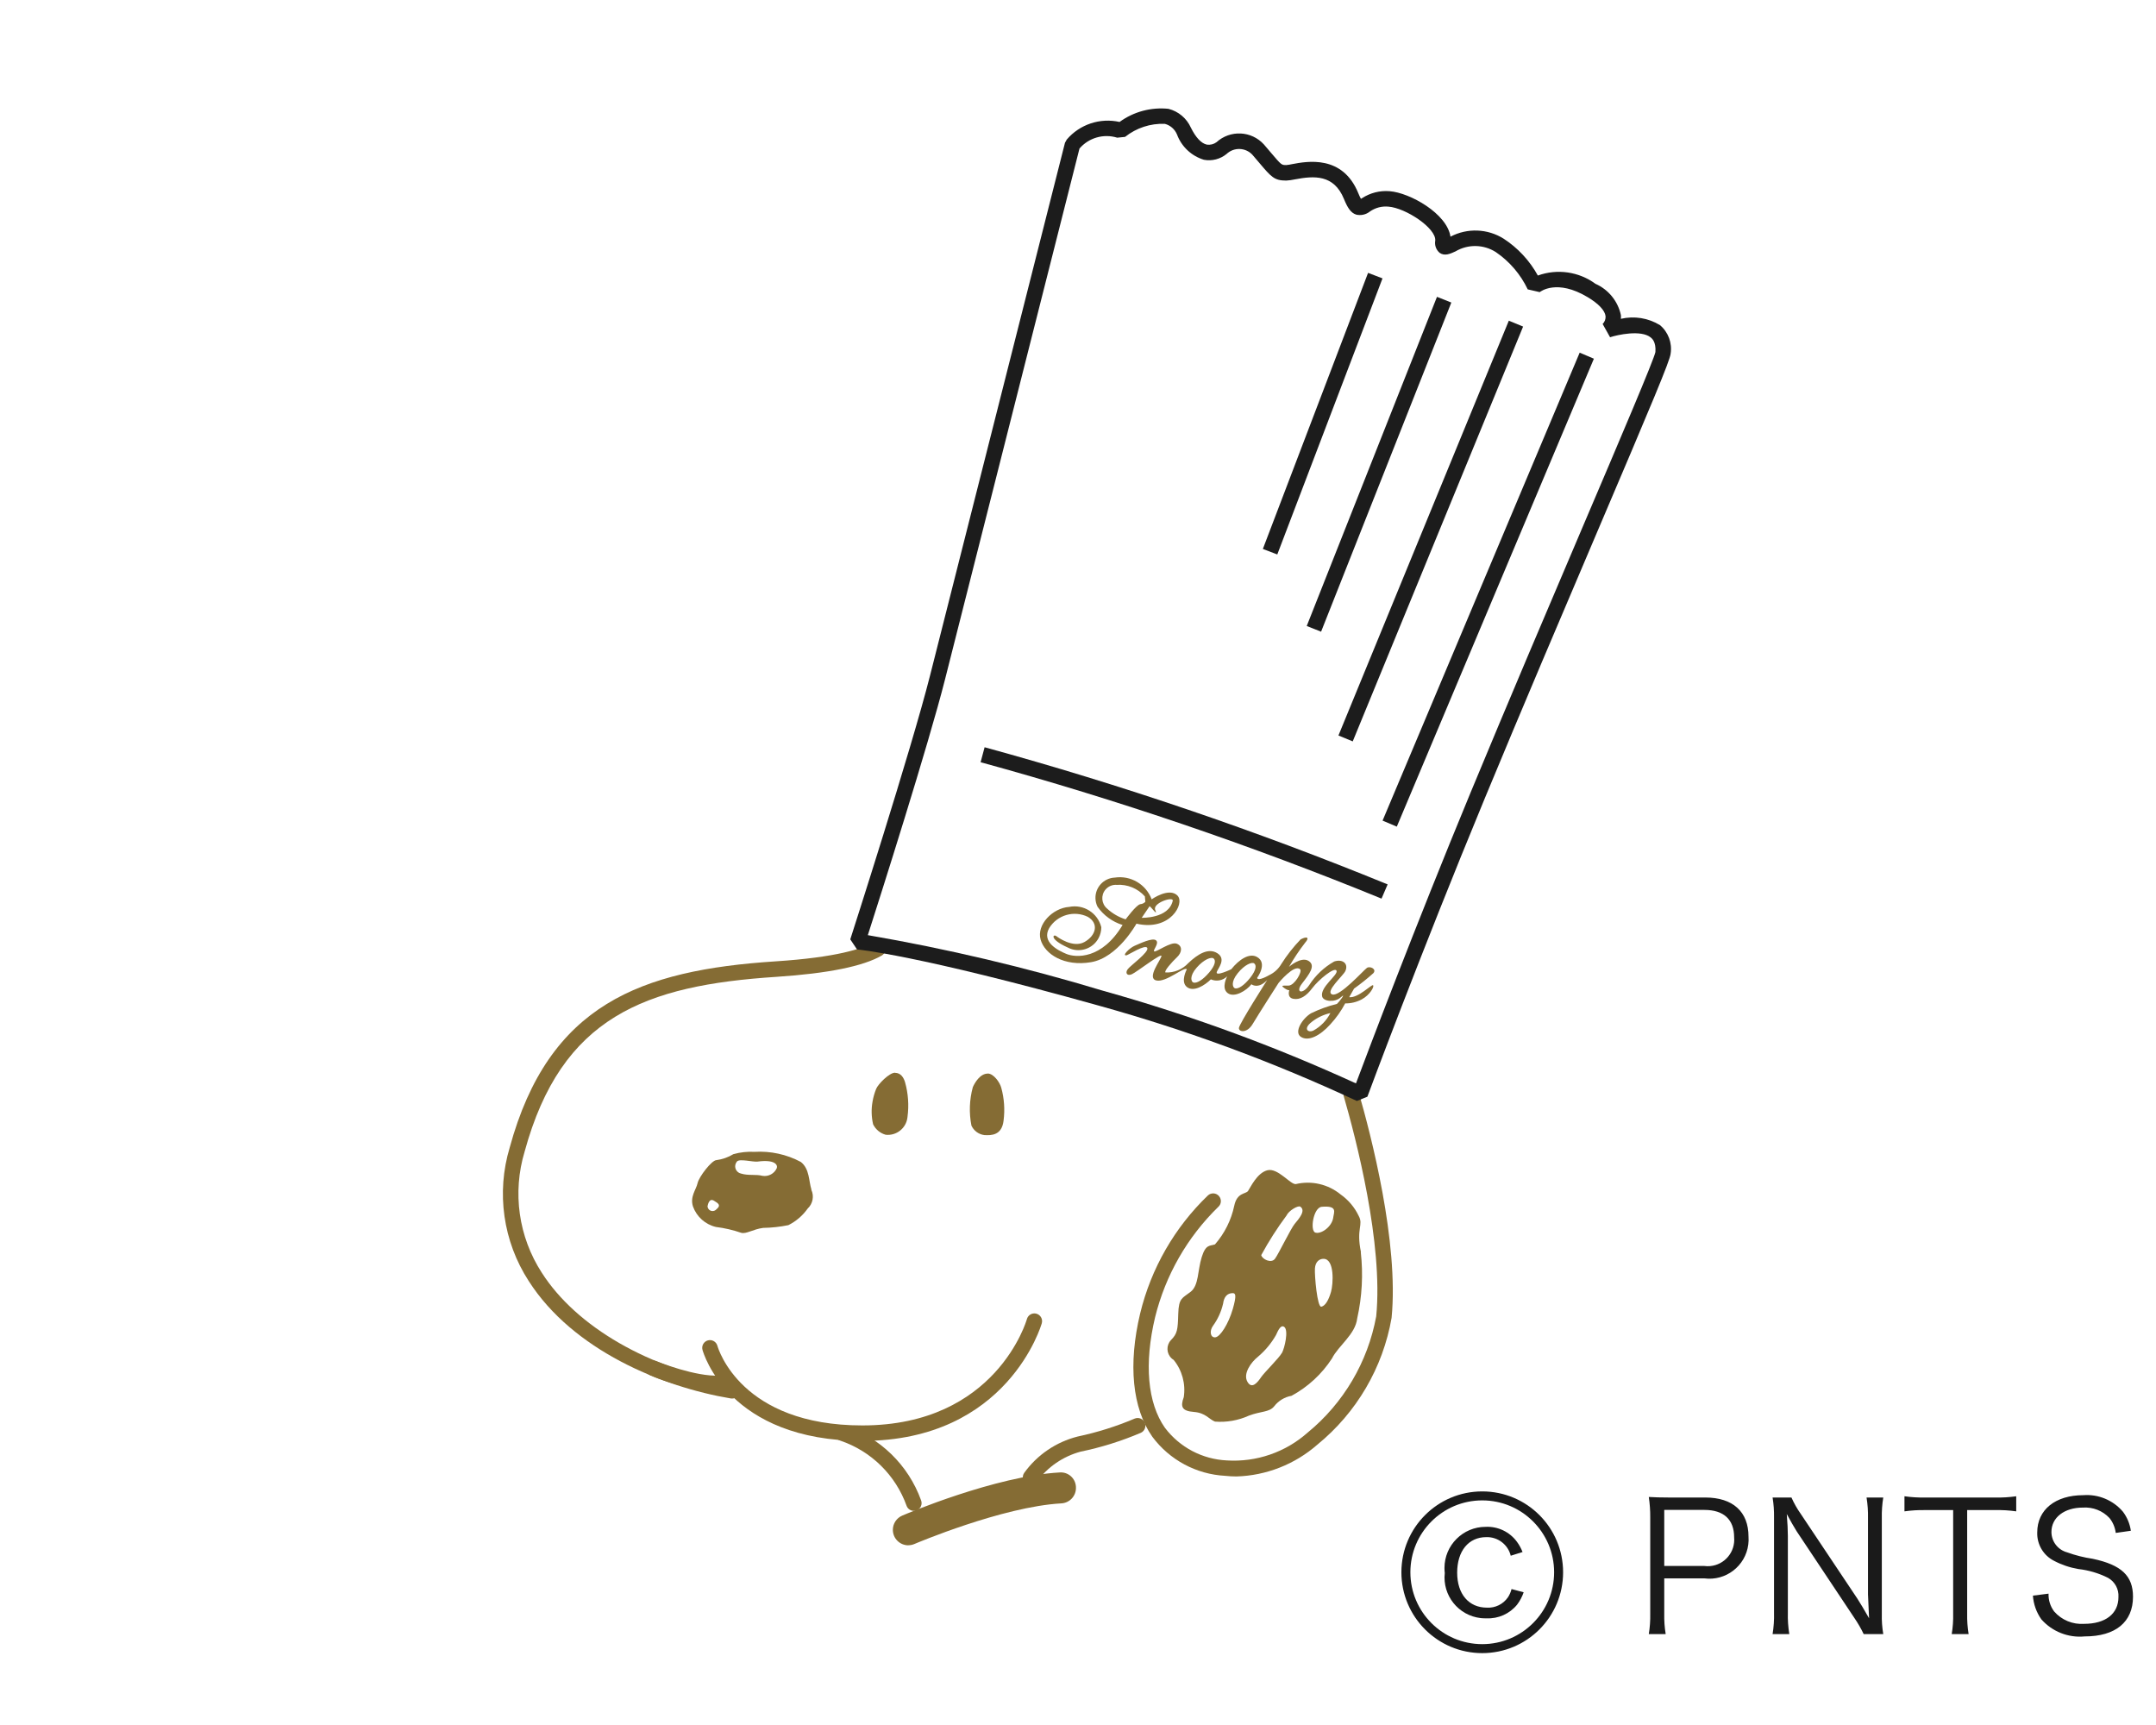 <?xml version="1.0" encoding="utf-8"?>
<!-- Generator: Adobe Illustrator 28.1.0, SVG Export Plug-In . SVG Version: 6.00 Build 0)  -->
<svg version="1.1" id="レイヤー_1" xmlns="http://www.w3.org/2000/svg" xmlns:xlink="http://www.w3.org/1999/xlink" x="0px"
	 y="0px" width="120px" height="96px" viewBox="0 0 120 96" style="enable-background:new 0 0 120 96;" xml:space="preserve">
<style type="text/css">
	.st0{fill:none;}
	.st1{fill:none;stroke:#1A1A1A;stroke-width:0.5;}
	.st2{fill:#1A1A1A;}
	.st3{fill:#856C34;}
	.st4{fill:#1C1C1C;}
</style>
<g id="_PNTS_パス変換後" transform="translate(0 -2)">
	<g id="楕円形_42" transform="translate(768 2097)">
		<circle class="st0" cx="-685.5" cy="-2007.5" r="4.5"/>
		<circle class="st1" cx="-685.5" cy="-2007.5" r="4.25"/>
	</g>
	<path id="パス_45217" class="st2" d="M92.71,92.94c-0.062-0.373-0.088-0.752-0.08-1.13v-1.97h2.23
		c1.195,0.157,2.29-0.685,2.447-1.88c0.019-0.146,0.023-0.293,0.013-0.44c0-1.39-0.87-2.18-2.41-2.18h-2.04
		c-0.46,0-0.74-0.01-1.1-0.03c0.056,0.377,0.083,0.759,0.08,1.14v5.37c0.007,0.375-0.019,0.75-0.08,1.12H92.71z M92.63,89.15v-3.12
		h2.23c1.08,0,1.66,0.53,1.66,1.53c0.071,0.811-0.529,1.526-1.34,1.597c-0.107,0.009-0.214,0.007-0.32-0.007H92.63z M98.66,85.34
		c0.06,0.37,0.087,0.745,0.08,1.12v5.29c0.011,0.398-0.016,0.797-0.08,1.19h0.93c-0.064-0.393-0.091-0.792-0.08-1.19v-4.27
		c0-0.26-0.02-0.75-0.06-1.22c0.14,0.27,0.47,0.84,0.55,0.96l3.21,4.82c0.196,0.286,0.37,0.587,0.52,0.9h1.09
		c-0.063-0.37-0.09-0.745-0.08-1.12v-5.33c-0.009-0.385,0.018-0.77,0.08-1.15h-0.93c0.062,0.38,0.088,0.765,0.08,1.15v4.24
		c0,0.09,0.02,0.53,0.06,1.33c-0.24-0.43-0.54-0.92-0.65-1.09l-3.16-4.73c-0.199-0.282-0.37-0.584-0.51-0.9H98.66z M109.49,86.04
		h1.55c0.395-0.009,0.789,0.014,1.18,0.07v-0.84c-0.391,0.056-0.785,0.08-1.18,0.07h-3.9c-0.381,0.008-0.763-0.016-1.14-0.07v0.84
		c0.381-0.054,0.765-0.077,1.15-0.07h1.56v5.77c0.009,0.378-0.018,0.757-0.08,1.13h0.94c-0.061-0.373-0.088-0.752-0.08-1.13V86.04z
		 M118.6,87.19c-0.055-0.385-0.206-0.749-0.44-1.06c-0.547-0.643-1.369-0.985-2.21-0.92c-1.55,0-2.56,0.81-2.56,2.07
		c-0.023,0.663,0.339,1.279,0.93,1.58c0.426,0.225,0.885,0.38,1.36,0.46c0.575,0.065,1.133,0.231,1.65,0.49
		c0.383,0.215,0.609,0.631,0.58,1.07c0,0.93-0.72,1.49-1.91,1.49c-0.634,0.045-1.252-0.211-1.67-0.69
		c-0.213-0.285-0.323-0.634-0.31-0.99l-0.87,0.11c0.032,0.475,0.194,0.932,0.47,1.32c0.605,0.684,1.501,1.037,2.41,0.95
		c1.72,0,2.69-0.8,2.69-2.21c0-1.16-0.64-1.77-2.24-2.11c-0.488-0.072-0.967-0.192-1.43-0.36c-0.511-0.138-0.867-0.601-0.87-1.13
		c0-0.81,0.72-1.36,1.75-1.36c0.555-0.039,1.099,0.174,1.48,0.58c0.192,0.238,0.313,0.526,0.35,0.83L118.6,87.19z"/>
	<path id="パス_45216" class="st2" d="M84.743,88.373c-0.079-0.204-0.185-0.397-0.315-0.573c-0.404-0.549-1.056-0.86-1.737-0.828
		c-1.265-0.002-2.292,1.023-2.294,2.288c0,0.095,0.006,0.189,0.017,0.283c-0.139,1.245,0.758,2.368,2.003,2.507
		c0.106,0.012,0.213,0.016,0.319,0.013c0.654,0.031,1.285-0.25,1.7-0.756c0.159-0.21,0.284-0.444,0.369-0.693l-0.675-0.18
		c-0.04,0.163-0.107,0.319-0.2,0.459c-0.263,0.383-0.706,0.602-1.17,0.576c-1.008,0-1.656-0.756-1.656-1.944
		c0-1.206,0.63-1.98,1.62-1.98c0.641-0.02,1.209,0.412,1.362,1.035L84.743,88.373z"/>
</g>
<g id="グループ_17258" transform="translate(0 0)">
	<path id="パス_45174" class="st3" d="M50.557,86c-0.476,0-0.862-0.386-0.862-0.862c0-0.345,0.206-0.658,0.524-0.793
		c0.21-0.089,5.174-2.2,8.76-2.4c0.462-0.037,0.867,0.309,0.904,0.771c0.001,0.014,0.002,0.028,0.002,0.042
		c0.027,0.475-0.336,0.881-0.811,0.908c-3.284,0.182-8.133,2.24-8.181,2.261c-0.106,0.046-0.221,0.069-0.337,0.069"/>
	<path id="パス_45175" class="st3" d="M40.743,77.832c-0.024,0-0.048-0.002-0.071-0.006c-3.829-0.64-8.793-2.693-11.244-6.534
		c-1.428-2.201-1.815-4.918-1.058-7.43c2.177-7.967,7.277-9.871,14.8-10.361c3.392-0.22,4.853-0.705,5.482-1.072
		c0.209-0.114,0.471-0.037,0.585,0.172c0.11,0.201,0.043,0.453-0.152,0.573c-1.032,0.6-3,1-5.861,1.189
		C35.9,54.838,31.25,56.584,29.2,64.089c-0.688,2.277-0.339,4.742,0.954,6.738c1.923,3.015,6.008,5.371,10.661,6.149
		c0.235,0.04,0.393,0.262,0.353,0.497c-0.035,0.207-0.214,0.359-0.423,0.359"/>
	<path id="パス_45176" class="st3" d="M39.837,77.419c-1.247-0.091-2.47-0.383-3.623-0.866c-0.221-0.09-0.327-0.342-0.237-0.563
		c0.09-0.221,0.342-0.327,0.563-0.237l0,0c0.749,0.308,2.9,1.035,3.871,0.733c0.227-0.071,0.468,0.055,0.54,0.282
		c0.071,0.227-0.055,0.468-0.281,0.539c-0.27,0.079-0.55,0.116-0.831,0.11"/>
	<path id="パス_45177" class="st3" d="M48,80.189c-7.431,0-8.842-4.859-8.9-5.065c-0.063-0.229,0.071-0.466,0.3-0.529
		c0.229-0.063,0.466,0.071,0.529,0.3l0,0c0.051,0.181,1.322,4.433,8.069,4.433c7.455,0,9.143-5.859,9.158-5.918
		c0.063-0.229,0.299-0.364,0.528-0.301s0.364,0.299,0.302,0.528C57.969,73.703,56.104,80.19,48,80.189"/>
	<path id="パス_45178" class="st3" d="M50.862,84.083c-0.177,0-0.336-0.109-0.4-0.275c-0.611-1.713-1.972-3.052-3.695-3.634
		c-0.23-0.061-0.368-0.297-0.307-0.527c0.061-0.23,0.297-0.368,0.527-0.307c1.99,0.652,3.569,2.186,4.279,4.156
		c0.086,0.222-0.024,0.472-0.246,0.558c-0.049,0.019-0.101,0.029-0.154,0.029"/>
	<path id="パス_45179" class="st3" d="M57.359,82.647c-0.088,0-0.174-0.027-0.246-0.078c-0.195-0.136-0.243-0.405-0.107-0.6
		c0.723-1.004,1.776-1.72,2.975-2.023c1.089-0.23,2.153-0.565,3.178-1c0.221-0.089,0.472,0.018,0.561,0.239
		c0.085,0.212-0.01,0.454-0.217,0.551c-1.084,0.462-2.21,0.815-3.364,1.053c-0.975,0.264-1.831,0.852-2.427,1.668
		c-0.08,0.115-0.212,0.184-0.353,0.184"/>
	<path id="パス_45180" class="st3" d="M68.824,82.168c-0.212,0-0.423-0.012-0.634-0.035c-1.607-0.086-3.093-0.883-4.053-2.175
		c-1.114-1.589-1.355-4.024-0.678-6.858c0.606-2.509,1.917-4.792,3.78-6.579c0.179-0.156,0.451-0.138,0.607,0.042
		c0.156,0.179,0.138,0.451-0.042,0.607c-1.719,1.676-2.935,3.799-3.511,6.13c-0.618,2.59-0.425,4.779,0.546,6.162
		c0.822,1.086,2.084,1.75,3.445,1.814c1.643,0.104,3.26-0.452,4.492-1.544c2.001-1.637,3.355-3.931,3.822-6.474
		c0.4-4.05-1.132-9.919-1.808-12.254c-0.066-0.228,0.065-0.467,0.293-0.534c0.226-0.067,0.464,0.062,0.53,0.289
		c0.001,0.002,0.001,0.004,0.002,0.005c0.69,2.384,2.25,8.38,1.839,12.579c-0.483,2.775-1.952,5.281-4.137,7.059
		C72.07,81.493,70.481,82.118,68.824,82.168"/>
	<path id="パス_45181" class="st3" d="M49.814,59.698c-0.318,0-0.946,0.64-1.048,0.9c-0.092,0.225-0.159,0.46-0.2,0.7
		c-0.077,0.421-0.067,0.853,0.029,1.27c0.139,0.286,0.394,0.499,0.7,0.584c0.604,0.066,1.147-0.37,1.213-0.973
		c0.001-0.009,0.002-0.018,0.003-0.027c0.086-0.645,0.039-1.301-0.138-1.927c-0.077-0.257-0.235-0.516-0.553-0.52"/>
	<path id="パス_45182" class="st3" d="M54.976,59.748c-0.421,0-0.719,0.5-0.83,0.756c-0.19,0.698-0.217,1.43-0.077,2.139
		c0.133,0.287,0.403,0.486,0.716,0.527c0.408,0.026,0.976,0.007,1.072-0.8c0.08-0.613,0.037-1.236-0.127-1.832
		c-0.083-0.315-0.436-0.794-0.754-0.794"/>
	<path id="パス_45183" class="st3" d="M75.75,69.689c-0.281-1.333,0.153-1.512-0.128-2.024c-0.226-0.475-0.571-0.884-1-1.188
		c-0.697-0.573-1.622-0.788-2.5-0.58c-0.3,0.034-1-0.922-1.584-0.769s-0.946,0.974-1.074,1.153c-0.128,0.179-0.613,0.077-0.767,0.82
		c-0.168,0.797-0.537,1.538-1.073,2.152c-0.281,0.1-0.511-0.026-0.741,0.717c-0.23,0.743-0.154,1.563-0.614,1.922
		s-0.664,0.333-0.689,1.229c-0.025,0.896-0.052,1.1-0.409,1.461c-0.269,0.291-0.252,0.744,0.039,1.013
		c0.035,0.033,0.074,0.062,0.115,0.087c0.471,0.581,0.676,1.335,0.562,2.075c-0.2,0.538-0.1,0.768,0.561,0.82
		c0.661,0.052,0.843,0.409,1.176,0.538c0.648,0.051,1.299-0.064,1.891-0.333c0.689-0.257,1.123-0.179,1.4-0.513
		c0.238-0.311,0.585-0.522,0.971-0.59c0.911-0.493,1.684-1.207,2.249-2.075c0.358-0.718,1.3-1.333,1.405-2.229
		c0.271-1.21,0.338-2.457,0.2-3.69 M68.611,72.862c-0.23,0.795-0.689,1.538-0.97,1.563c-0.281,0.025-0.333-0.359-0.128-0.64
		c0.268-0.368,0.459-0.786,0.562-1.23c0.051-0.384,0.229-0.589,0.536-0.589c0.154,0,0.23,0.1,0,0.9 M71.343,75.3
		c-0.155,0.282-0.969,1.076-1.149,1.34c-0.18,0.264-0.509,0.709-0.765,0.258c-0.256-0.451,0.2-1.085,0.588-1.393
		c0.401-0.339,0.739-0.745,1-1.2c0.128-0.282,0.271-0.595,0.46-0.461c0.256,0.179,0.026,1.178-0.13,1.46 M72.065,68.104
		c-0.23,0.282-0.894,1.665-1.1,1.947c-0.206,0.282-0.715,0.026-0.767-0.2c0.416-0.766,0.885-1.501,1.405-2.2
		c0.128-0.282,0.646-0.577,0.767-0.5c0.332,0.221-0.076,0.677-0.307,0.958 M74.081,71.901c-0.127,0.435-0.306,0.768-0.536,0.82
		c-0.23,0.052-0.383-1.743-0.358-2.126c0.025-0.383,0.249-0.539,0.476-0.539C74.293,70.056,74.209,71.465,74.081,71.901
		 M74.209,67.75c-0.076,0.538-0.69,0.948-1,0.846c-0.31-0.102-0.111-1.395,0.358-1.435c0.894-0.077,0.681,0.293,0.639,0.59"/>
	<path id="パス_45184" class="st3" d="M45.163,66.205c-0.153-0.487-0.1-1.153-0.587-1.538c-0.791-0.424-1.685-0.619-2.581-0.564
		c-0.396-0.022-0.793,0.021-1.175,0.128c-0.289,0.176-0.611,0.289-0.946,0.333c-0.255,0-0.97,0.922-1.048,1.282
		c-0.078,0.36-0.434,0.747-0.255,1.3c0.206,0.571,0.687,1,1.278,1.138c0.477,0.058,0.946,0.167,1.4,0.323
		c0.281,0.086,0.664-0.2,1.227-0.272c0.472-0.007,0.942-0.059,1.405-0.153c0.428-0.215,0.797-0.532,1.074-0.923
		c0.287-0.27,0.368-0.694,0.2-1.05 M39.866,67.309c-0.106,0.113-0.284,0.119-0.397,0.014c-0.053-0.05-0.085-0.119-0.089-0.192
		c0.026-0.126,0.1-0.464,0.358-0.309S40.146,67.078,39.866,67.309 M43.238,65.002c-0.134,0.309-0.46,0.489-0.793,0.437
		c-0.383-0.1-0.792,0-1.2-0.128c-0.222-0.047-0.364-0.265-0.317-0.487c0.014-0.066,0.044-0.127,0.087-0.179
		c0.128-0.179,0.9,0.034,1.15,0C43.135,64.517,43.288,64.825,43.238,65.002"/>
	<path id="パス_45185" class="st4" d="M75.521,61.271c-4.632-2.162-9.436-3.937-14.361-5.305
		c-10.183-2.849-13.427-3.125-13.458-3.126l-0.377-0.563c0.034-0.105,3.387-10.521,4.443-14.693l7.507-29.638l0.1-0.18
		c0.722-0.846,1.853-1.222,2.938-0.979c0.786-0.572,1.756-0.832,2.722-0.731c0.553,0.14,1.011,0.525,1.246,1.044
		c0.273,0.553,0.581,0.881,0.889,0.948c0.19,0.028,0.384-0.02,0.539-0.134c0.762-0.694,1.942-0.64,2.636,0.122
		c0.025,0.028,0.049,0.056,0.073,0.085l0.315,0.37c0.591,0.695,0.591,0.695,0.857,0.695c0.108-0.009,0.216-0.026,0.322-0.051
		c0.841-0.158,2.812-0.53,3.688,1.613c0.043,0.109,0.092,0.215,0.148,0.317l0.06-0.035c0.454-0.297,0.994-0.434,1.535-0.39
		c1.131,0.085,3.2,1.247,3.389,2.531c0.937-0.494,2.067-0.45,2.963,0.115c0.792,0.516,1.444,1.22,1.9,2.048
		c1.079-0.391,2.281-0.218,3.206,0.46c0.724,0.32,1.25,0.967,1.416,1.74c0.005,0.07,0.005,0.139,0,0.209
		c0.743-0.174,1.525-0.047,2.176,0.352c0.462,0.389,0.686,0.992,0.592,1.588c-0.028,0.368-1.031,2.749-4.128,10.016
		c-1.851,4.344-4.154,9.751-6.223,14.748c-3.606,8.71-6.5,16.509-6.527,16.587L75.521,61.271z M48.303,52.043
		c4.421,0.762,8.792,1.795,13.086,3.093c4.822,1.349,9.53,3.073,14.082,5.158c0.663-1.77,3.252-8.632,6.375-16.175
		c2.071-5,4.375-10.411,6.227-14.757c2.132-5,3.972-9.323,4.065-9.769c0.041-0.574-0.192-0.758-0.268-0.818
		c-0.545-0.43-1.844-0.142-2.256-0.007l-0.413-0.737c0.114-0.114,0.173-0.271,0.163-0.431c-0.034-0.321-0.389-0.7-1-1.064
		c-1.709-1.025-2.626-0.309-2.665-0.278l-0.668-0.154c-0.398-0.837-1.012-1.554-1.778-2.076c-0.682-0.434-1.551-0.448-2.246-0.035
		c-0.294,0.134-0.6,0.273-0.88,0.077c-0.197-0.168-0.289-0.428-0.243-0.682c0.052-0.693-1.642-1.815-2.606-1.888
		c-0.365-0.035-0.731,0.061-1.032,0.272c-0.215,0.172-0.497,0.235-0.765,0.171c-0.311-0.1-0.489-0.409-0.677-0.867
		c-0.561-1.376-1.661-1.297-2.733-1.093c-0.158,0.035-0.319,0.057-0.481,0.066c-0.664,0-0.827-0.191-1.511-1l-0.313-0.367
		c-0.344-0.442-0.981-0.521-1.423-0.177c-0.027,0.021-0.052,0.043-0.077,0.066c-0.351,0.286-0.811,0.404-1.256,0.321
		c-0.693-0.209-1.248-0.73-1.5-1.409c-0.121-0.292-0.371-0.51-0.676-0.591c-0.801-0.032-1.587,0.226-2.214,0.726l-0.438,0.044
		c-0.758-0.235-1.583,0.003-2.1,0.605L52.601,37.8c-0.929,3.67-3.614,12.109-4.3,14.247"/>
	<path id="パス_45186" class="st4" d="M76.894,50.01c-7.278-2.978-14.73-5.513-22.315-7.591l0.223-0.833
		c7.624,2.09,15.115,4.639,22.432,7.633L76.894,50.01z"/>
	<path id="パス_45189" class="st4" d="M76.952,45.669l10.97-26.042l0.792,0.335l-10.97,26.042L76.952,45.669z"/>
	<path id="パス_45190" class="st4" d="M74.496,40.932l9.483-23.085l0.795,0.328L75.291,41.26L74.496,40.932z"/>
	<path id="パス_45191" class="st4" d="M72.731,34.838L79.98,16.52l0.799,0.317L73.53,35.155L72.731,34.838z"/>
	<path id="パス_45192" class="st4" d="M70.289,30.55l5.856-15.364l0.803,0.307l-5.856,15.364L70.289,30.55z"/>
	<path id="パス_45187" class="st3" d="M65.547,49.849c-0.474-0.49-1.447,0.2-1.447,0.2c-0.313-0.837-1.169-1.342-2.053-1.209
		c-0.621,0.027-1.102,0.552-1.075,1.173c0.007,0.157,0.046,0.311,0.116,0.451c0.34,0.482,0.829,0.839,1.393,1.013
		c-1.15,1.928-2.608,1.828-3.137,1.607c-0.487-0.2-1.38-0.668-0.948-1.433c0.449-0.731,1.38-1.002,2.152-0.626
		c0.634,0.377,0.448,1.044-0.189,1.4s-1.495-0.272-1.549-0.316c-0.193-0.162-0.449,0.141,0.617,0.621
		c0.621,0.33,1.392,0.094,1.721-0.527c0.098-0.185,0.149-0.392,0.149-0.602c-0.199-0.793-0.985-1.29-1.786-1.13
		c-0.928,0.064-1.825,0.993-1.594,1.815s1.317,1.514,2.808,1.262s2.527-2.144,2.527-2.144c1.885,0.435,2.7-1.126,2.293-1.551
		 M63.463,50.322c-0.217,0.034-0.811,0.842-0.811,0.842c-0.385-0.121-0.738-0.326-1.033-0.6c-0.316-0.266-0.357-0.739-0.091-1.055
		c0.155-0.184,0.388-0.282,0.628-0.265c0.593-0.039,1.17,0.198,1.565,0.642l0.028,0.3c-0.075,0.079-0.178,0.127-0.287,0.134
		 M63.546,51.078l0.438-0.645c0.062,0.014,0.489,0.6,0.315,0.21c-0.174-0.39,1.036-0.779,0.974-0.512
		c-0.23,1-1.728,0.946-1.728,0.946"/>
	<path id="パス_45188" class="st3" d="M76.423,54.833c-0.07-0.077-0.823,0.723-1.329,0.662l0.271-0.477
		c0.374-0.266,0.732-0.553,1.074-0.859c0.2-0.228-0.185-0.411-0.358-0.294c-0.173,0.117-1.517,1.628-1.933,1.477
		s0.617-1.045,0.732-1.3c0.191-0.421-0.161-0.687-0.622-0.532c-0.562,0.318-1.038,0.768-1.388,1.311
		c-0.369,0.546-0.793,0.422-0.4-0.087s0.785-1,0.361-1.259c-0.424-0.259-1.086,0.33-1.086,0.33c0.267-0.466,0.566-0.913,0.894-1.338
		c0.262-0.292,0.121-0.38-0.245-0.191c-0.407,0.422-0.77,0.885-1.083,1.382c-0.158,0.267-0.393,0.481-0.674,0.612
		c0,0-0.621,0.365-0.668,0.152c0,0,0.616-0.829-0.015-1.17c-0.421-0.227-0.983,0.14-1.423,0.687c0,0-0.907,0.435-0.805,0.148
		c0.07-0.2,0.537-0.714,0.034-1.036s-1.092,0.047-1.619,0.546c-0.326,0.353-0.79,0.544-1.27,0.523c-0.1-0.07,0.353-0.579,0.64-0.85
		c0.287-0.271,0.313-0.627-0.018-0.753s-1.146,0.491-1.249,0.43c-0.103-0.061,0.3-0.449,0.1-0.615c-0.2-0.166-0.906,0.182-1.187,0.3
		s-0.746,0.578-0.453,0.532c0.091-0.014,1.064-0.645,1.154-0.405s-0.931,0.968-1.088,1.176s-0.042,0.4,0.225,0.284
		s1.681-1.22,1.65-1.011s-0.835,1.217-0.291,1.355c0.544,0.138,1.607-0.821,1.7-0.613c0,0-0.37,0.685,0.01,0.981s1-0.1,1.33-0.428
		c0.309,0.134,0.669,0.068,0.909-0.168c0,0-0.35,0.651,0.028,0.933s1.06-0.148,1.32-0.492c0,0,0.368,0.3,0.879-0.233
		c0,0-1.552,2.431-1.573,2.663s0.451,0.314,0.766-0.219c0.315-0.533,1.441-2.285,1.441-2.285s0.877-1.066,1.2-0.76
		c0.134,0.126-0.309,0.9-0.64,0.908c-0.211,0.008-0.436-0.027-0.314,0.081s0.294,0.2,0.353,0.172c0,0-0.154,0.41,0.221,0.482
		s0.725-0.15,1.061-0.6c0.336-0.45,1.241-1.2,1.345-0.964c0.104,0.236-0.934,0.914-0.8,1.438c0.067,0.272,0.694,0.354,1.042,0.039
		s-0.138,0.312-0.218,0.37c-0.498,0.123-0.982,0.299-1.443,0.523c-0.486,0.292-0.973,1.059-0.558,1.317s1.053-0.059,1.631-0.7
		c0.325-0.352,0.603-0.744,0.828-1.167c0.32,0.005,0.636-0.072,0.918-0.222c0.46-0.249,0.707-0.706,0.636-0.783 M67.286,54.136
		c-0.333,0.39-0.67,0.6-0.859,0.546c-0.126-0.035-0.248-0.345,0.18-0.833c0.4-0.459,0.811-0.609,0.938-0.51s0.117,0.359-0.259,0.8
		 M69.579,54.423c-0.317,0.4-0.646,0.627-0.836,0.58c-0.126-0.03-0.262-0.334,0.146-0.84c0.382-0.475,0.787-0.641,0.916-0.548
		C69.934,53.708,69.937,53.969,69.579,54.423 M73.105,57.351c-0.294,0.145-0.605-0.092-0.082-0.49
		c0.302-0.234,0.652-0.398,1.025-0.482C73.838,56.79,73.509,57.128,73.105,57.351"/>
</g>
</svg>
